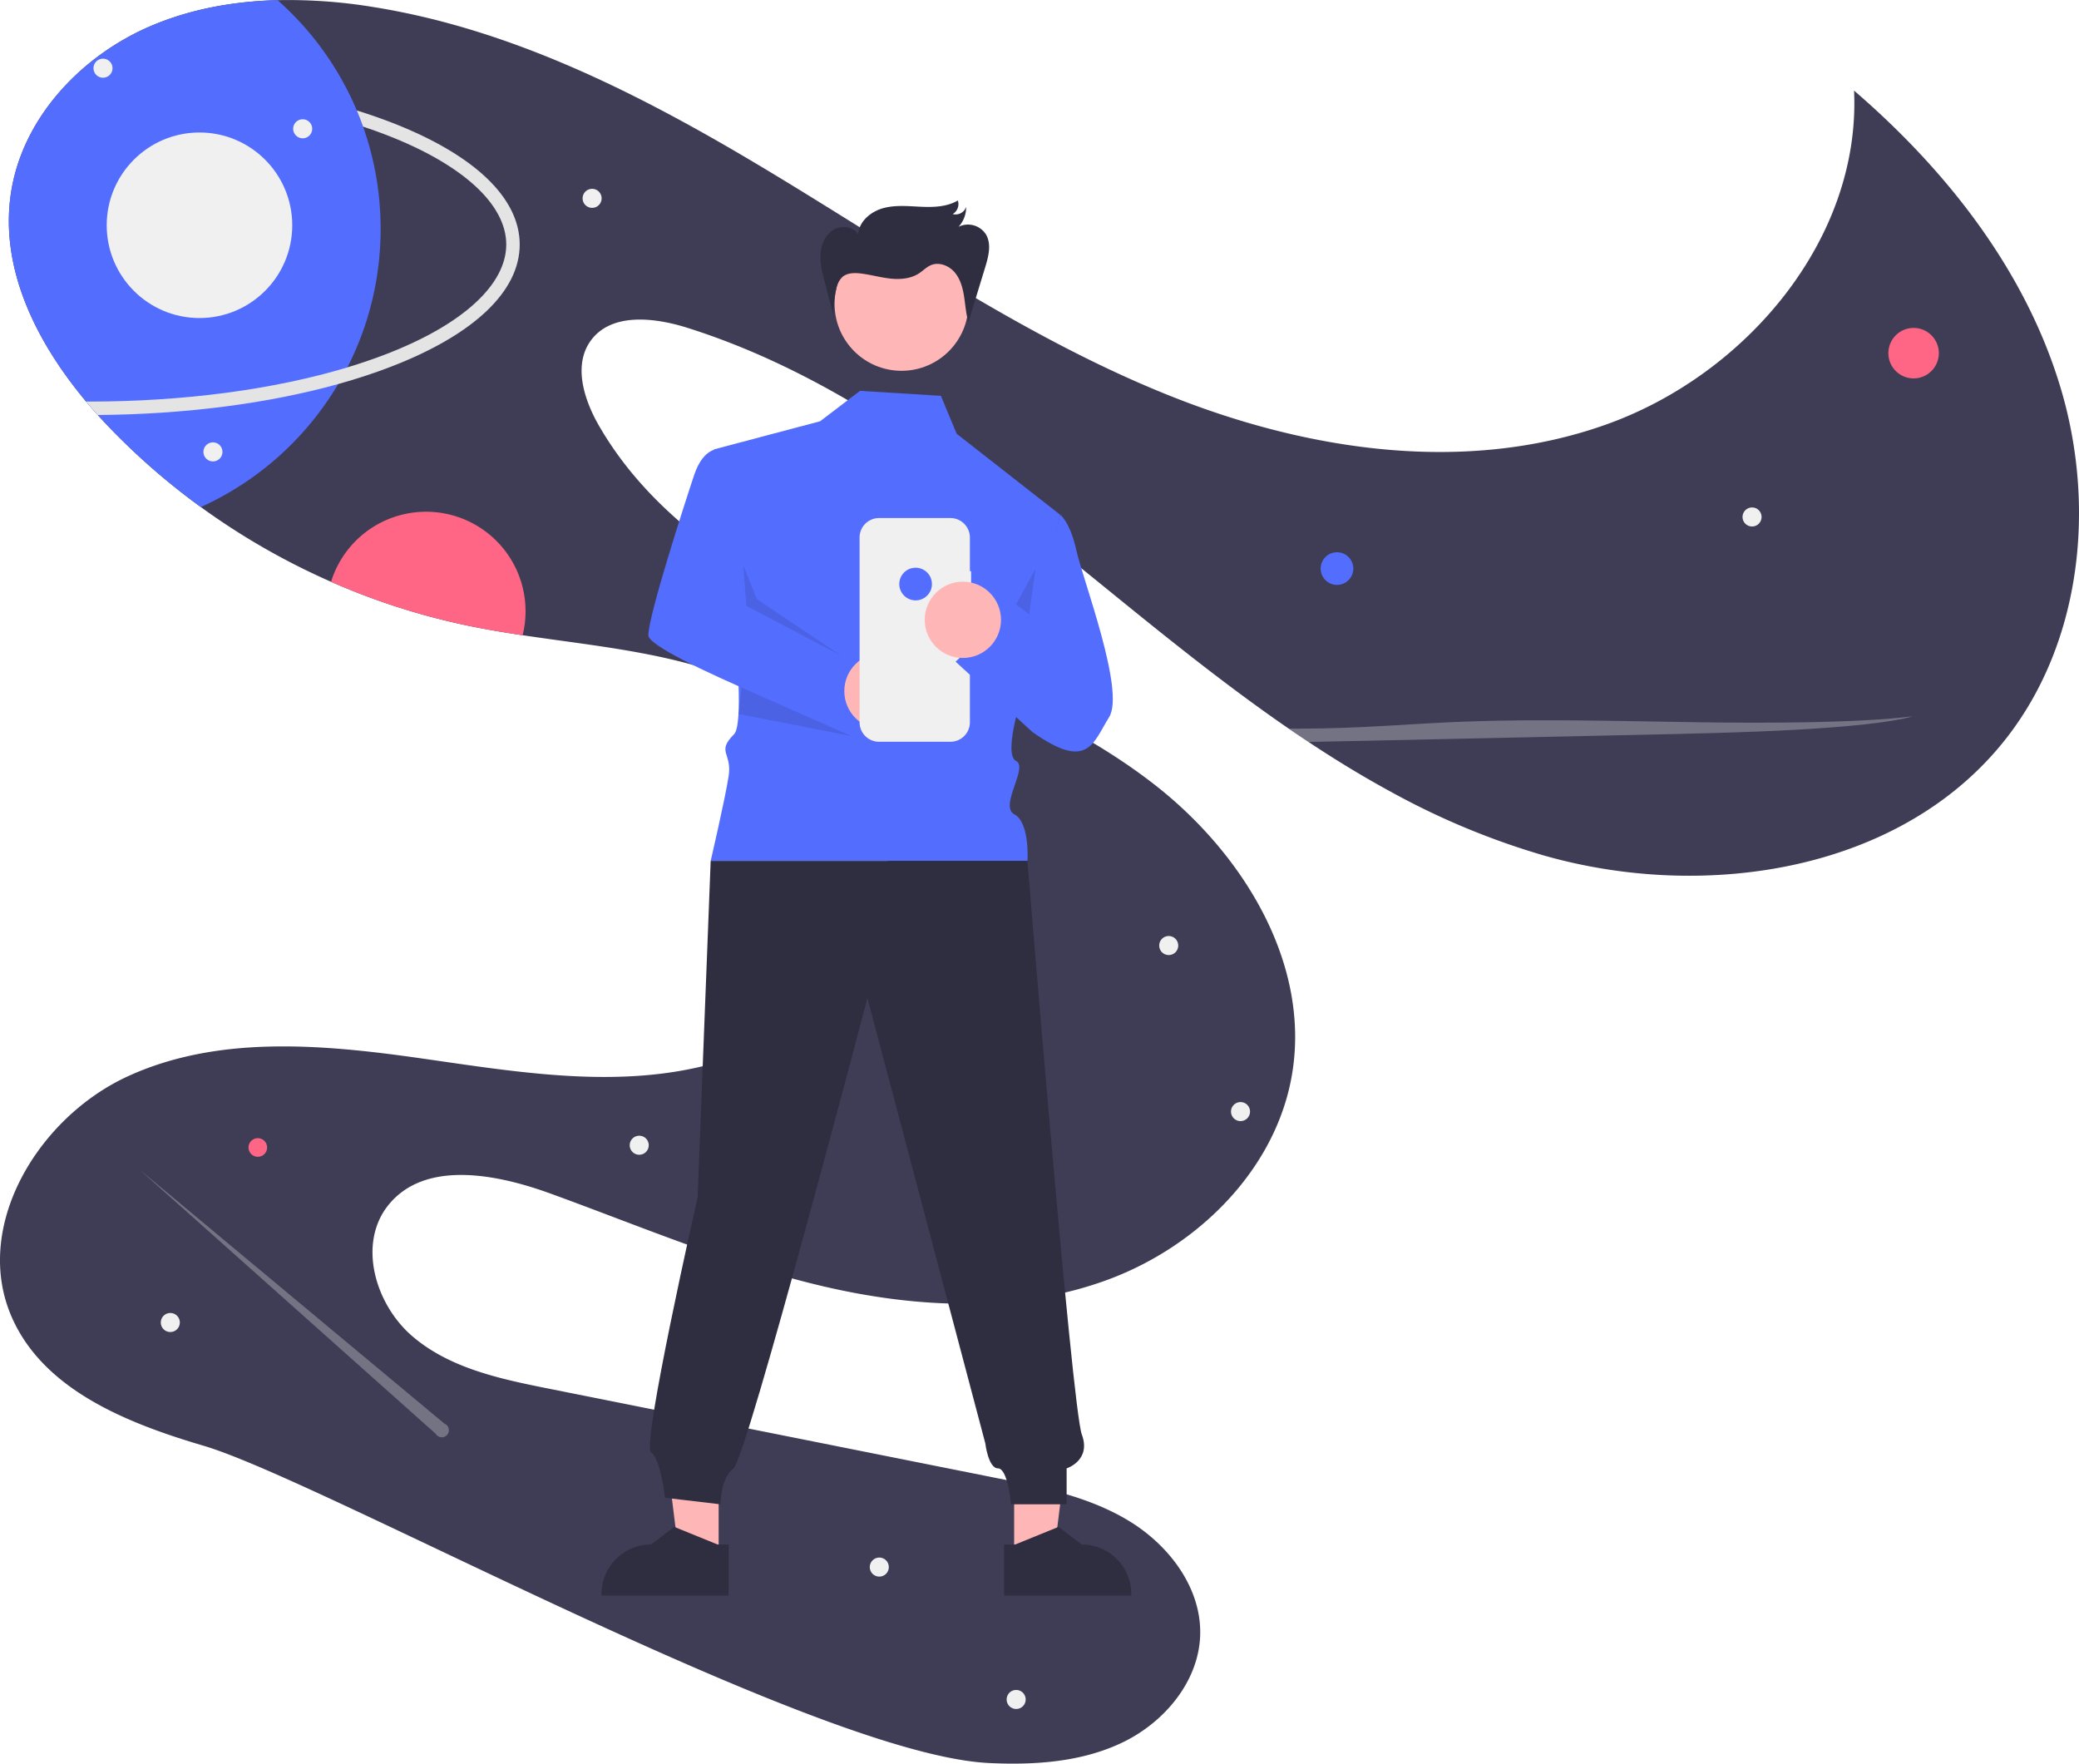 <svg xmlns="http://www.w3.org/2000/svg" id="a0179547-7667-4cb3-b9ae-32eca47089ab" data-name="Layer 1" width="926.632" height="785.994" viewBox="0 0 926.632 785.994" class="injected-svg gridItem__media" xmlns:xlink="http://www.w3.org/1999/xlink">
 <path d="M1030.887,386.059c-46.34,59.26-133.78,72.83-206.13,52.19a335.51,335.51,0,0,1-68.1-28.35c-12.54-6.81-24.78-14.28-36.77-22.24-2.95-1.95-5.9-3.93-8.82-5.95q-2.985-2.04-5.95-4.13c-24.76-17.42-48.55-36.53-71.94-55.53-58.39-47.43-118.38-96.32-190.12-118.95-14.78-4.66-33.9-6.84-43.04,5.68-7.93,10.87-3.09,26.26,3.62,37.92,24.89,43.19,70.07,70.46,115.29,91.43,45.22,20.97,93.12,37.96,132.43,68.62,39.31,30.66,69.32,79.39,61.28,128.58-6.93,42.39-41.54,76.83-81.78,91.84-40.24,15-85.12,12.91-126.95,3.17-41.83-9.75-81.54-26.76-121.91-41.42-24.34-8.85-56.16-14.97-72.31,5.28-13.64,17.11-5.8,44.1,10.81,58.34s39.09,19.01,60.54,23.29q99.9,19.95,199.8,39.89c20.43,4.07,41.34,8.33,59.14,19.17,17.8,10.83,32.16,29.75,31.65,50.58-.51,20.53-15.54,38.67-33.96,47.76-18.41,9.08-39.67,10.48-60.18,9.5-76.86-3.68-297.21-125.79-350.06-141.4-33.96-10.02-71.09-24.74-85.41-57.12-17.83-40.31,11.51-89.08,51.56-107.49,40.04-18.42,86.46-14.34,130.1-8.14,43.64,6.2,88.72,14.09,131.2,2.31,42.479-11.78,81.4-50.18,77.21-94.06-3.65-38.18-38.04-66.95-74.23-79.63-28.33-9.93-58.47-12.63-88.229-17.1-8.26-1.23-16.49-2.61-24.64-4.31a307.086,307.086,0,0,1-60.75-19.5,312.924,312.924,0,0,1-58.04-33.31,305.265,305.265,0,0,1-40.32-35.01q-2.835-2.94-5.61-6.01c-1.76-1.96-3.5-3.96-5.2-6-22.12-26.43-38.46-58.98-33.56-92.52,4.89-33.45,30.96-61.3,62-74.68,17.94-7.73,37.29-11.19,56.88-11.69a233.796,233.796,0,0,1,42.78,3.08c65.41,10.46,125.35,42.24,181.96,76.65,56.6,34.41,111.76,72.18,173.29,96.71,61.53,24.54,131.57,34.93,193.99,12.74,62.42-22.18,113.7-82.7,110.65-148.87,41.4,35.65,76.58,80.46,92.16,132.82C1070.797,282.559,1064.536,343.019,1030.887,386.059Z" transform="translate(-136.684 -57.003)" fill="#3f3d56"></path><circle cx="595.911" cy="253.394" r="7.278" fill="#536dfe" ctg="1"></circle><circle cx="852.911" cy="157.394" r="11.252" fill="#ff6584"></circle><circle cx="114.911" cy="511.394" r="4.157" fill="#ff6584"></circle><path d="M370.927,329.399a44.43,44.43,0,0,1-1.3,10.7c-8.26-1.23-16.49-2.61-24.64-4.31a307.086,307.086,0,0,1-60.75-19.5,44.337,44.337,0,0,1,86.69,13.11Z" transform="translate(-136.684 -57.003)" fill="#ff6584"></path><circle cx="780.911" cy="230.394" r="4.252" fill="#f0f0f0"></circle><circle cx="391.911" cy="698.394" r="4.252" fill="#f0f0f0"></circle><circle cx="452.911" cy="757.394" r="4.252" fill="#f0f0f0"></circle><circle cx="75.911" cy="589.394" r="4.252" fill="#f0f0f0"></circle><circle cx="284.911" cy="510.394" r="4.252" fill="#f0f0f0"></circle><circle cx="263.911" cy="88.394" r="4.252" fill="#f0f0f0"></circle><circle cx="520.911" cy="421.394" r="4.252" fill="#f0f0f0"></circle><circle cx="552.911" cy="495.394" r="4.252" fill="#f0f0f0"></circle><path d="M291.527,220.728q9.075-2.739,17.362-5.935c33.96-13.117,53.438-30.911,53.438-48.82s-19.478-35.703-53.438-48.82q-5.038-1.946-10.386-3.723a136.34,136.34,0,0,1-6.976,107.3Z" transform="translate(-136.684 -57.003)" fill="none"></path><path d="M306.326,158.969a135.44,135.44,0,0,1-14.8,61.76q-1.935,3.78-4.1,7.43a136.431,136.431,0,0,1-61.23,54.82,305.269,305.269,0,0,1-40.32-35.01q-2.835-2.94-5.61-6.01c-1.76-1.96-3.5-3.96-5.2-6-22.12-26.43-38.46-58.98-33.56-92.52,4.89-33.45,30.96-61.3,62-74.68,17.94-7.73,37.29-11.19,56.88-11.69a136.126,136.126,0,0,1,35.33,49.16c1,2.37,1.92,4.77,2.79,7.2A135.756,135.756,0,0,1,306.326,158.969Z" transform="translate(-136.684 -57.003)" fill="#536dfe" ctg="1"></path><path d="M368.326,165.969c0,20.83-20.34,40.15-57.28,54.42-7.39,2.86-15.3,5.45-23.62,7.77-31.14,8.68-68.2,13.49-107.16,13.8-1.76-1.96-3.5-3.96-5.2-6,.42.01.84.01,1.26.01,42.31,0,82.45-5.36,115.2-15.24,6.05-1.83,11.85-3.81,17.36-5.94,33.96-13.11,53.44-30.91,53.44-48.82,0-17.91-19.48-35.7-53.44-48.82q-5.04-1.95-10.38-3.72c-.87-2.43-1.79-4.83-2.79-7.2q7.98,2.49,15.33,5.32C347.987,125.819,368.326,145.149,368.326,165.969Z" transform="translate(-136.684 -57.003)" fill="#e4e4e4"></path><circle cx="45.911" cy="30.394" r="4.252" fill="#f0f0f0"></circle><circle cx="134.911" cy="57.394" r="4.252" fill="#f0f0f0"></circle><circle cx="88.911" cy="100.394" r="41.348" fill="#f0f0f0"></circle><path d="M989.197,376.239c-9.28,2.74-29.74,4.76-52.24,6-22.49,1.23-47.16,1.77-71.52,2.29q-63.959,1.38-127.91,2.77-8.791.195-17.64.36c-2.95-1.95-5.9-3.93-8.82-5.95,5.23.03,10.46,0,15.65-.1,22.17-.44,40.94-2.17,62.32-2.99,32.9-1.27,68.42-.27,102.71.24C926.036,379.379,965.106,379.189,989.197,376.239Z" transform="translate(-136.684 -57.003)" fill="#f0f0f0" opacity="0.3"></path><path d="M334.767,691.47,198.846,578.239,330.891,696.006a3.151,3.151,0,1,0,3.876-4.535Z" transform="translate(-136.684 -57.003)" fill="#f0f0f0" opacity="0.3"></path><circle cx="94.911" cy="201.394" r="4.252" fill="#f0f0f0"></circle><polygon points="452.017 694.074 469.604 694.073 477.971 626.236 452.014 626.237 452.017 694.074" fill="#ffb6b6"></polygon><path d="M584.215,745.335l4.95-0,19.327-7.86,10.359,7.859h.001a22.074,22.074,0,0,1,22.073,22.072v.717l-56.709.002Z" transform="translate(-136.684 -57.003)" fill="#2f2e41"></path><polygon points="320.308 694.074 302.721 694.073 294.354 626.236 320.311 626.237 320.308 694.074" fill="#ffb6b6"></polygon><path d="M461.477,768.125l-56.709-.002v-.717a22.074,22.074,0,0,1,22.073-22.072h.001l10.359-7.859,19.327,7.86,4.95 0Z" transform="translate(-136.684 -57.003)" fill="#2f2e41"></path><path d="M520.009,231.191,502.201,244.751,454.896,257.279s16.95,118.96,8.95,126.96-.785,8.215-2.393,18.608-8.013,37.831-8.013,37.831l141.188,0s1.138-17.052-5.822-20.745,6.416-20.929.728-23.811,2.312-27.882,2.312-27.882l17.337-81.85-46.114-36.08-7.013-16.898Z" transform="translate(-136.684 -57.003)" fill="#536dfe" ctg="1"></path><circle cx="405.545" cy="274.328" r="6.161" fill="#f2f2f2"></circle><path d="M453.441,440.678l-5.822,149.921S422.48,701.328,426.846,704.239s6.216,20.269,6.216,20.269l24.744,2.911s0-11.644,5.822-16.011,59.677-209.598,59.677-209.598l52.54,198.429s1.315,11.169,5.682,11.169,5.822,16.011,5.822,16.011h24.744v-16.011s11.118-3.525,6.752-15.169-24.218-255.562-24.218-255.562Z" transform="translate(-136.684 -57.003)" fill="#2f2e41"></path><circle cx="401.817" cy="135.415" r="29.839" fill="#ffb6b6"></circle><polygon points="452.85 269.414 458.672 273.781 461.583 253.403 452.85 269.414" opacity="0.1" style="isolation:isolate"></polygon><path d="M457.687,257.163s-7.278-1.456-11.644,11.644-20.378,62.588-20.378,71.322S525.375,387.396,525.375,387.396L515,351l-45.669-23.971Z" transform="translate(-136.684 -57.003)" fill="#536dfe" ctg="1"></path><circle cx="393.316" cy="307.997" r="17" fill="#ffb6b6"></circle><polygon points="331.316 251.997 332.647 270.026 374.878 292.192 337.316 266.997 331.316 251.997" opacity="0.1" style="isolation:isolate"></polygon><path d="M569.523,311.57h-.548V296.562a8.686,8.686,0,0,0-8.686-8.686H528.492a8.686,8.686,0,0,0-8.686,8.686v82.337a8.686,8.686,0,0,0,8.686,8.686h31.797a8.686,8.686,0,0,0,8.686-8.686V322.254h.548Z" transform="translate(-136.684 -57.003)" fill="#f0f0f0"></path><path d="M609.184,286.39s4.367,2.911,7.278,16.011,21.833,62.588,14.555,74.233-9.426,24.072-34.17,6.606l-34.24-31.35,24.744-23.289,10.189,7.278Z" transform="translate(-136.684 -57.003)" fill="#536dfe" ctg="1"></path><circle cx="408.095" cy="260.292" r="7.278" fill="#536dfe" ctg="1"></circle><circle cx="429.163" cy="276.236" r="17" fill="#ffb6b6"></circle><polygon points="330.514 306.41 379.316 327.997 329.158 318.194 330.514 306.41" opacity="0.1" style="isolation:isolate"></polygon><path d="M508.397,198.365,504.3,182.773c-1.069-4.068-2.147-8.219-1.907-12.418s2.022-8.533,5.56-10.808,8.939-1.738,11.216,1.799c.433-5.648,5.571-9.992,11.022-11.531s11.239-.93,16.897-.671,11.631.078,16.514-2.791a5.112,5.112,0,0,1-2.289,6.041,4.963,4.963,0,0,0,5.995-3.162,12.88,12.88,0,0,1-3.381,8.845A9.475,9.475,0,0,1,576.173,161.545c2.492,4.321,1.096,9.747-.362,14.517l-7.484,24.482c-1.135-3.722-1.349-7.651-1.956-11.494s-1.687-7.768-4.224-10.718-6.846-4.659-10.451-3.194c-2.022.822-3.565,2.489-5.39,3.686-3.746,2.455-8.512,2.807-12.963,2.308s-8.789-1.767-13.24-2.273c-2.787-.317-5.896-.233-7.999,1.623a10.281,10.281,0,0,0-2.738,5.467,43.486,43.486,0,0,0-1.158,12.541" transform="translate(-136.684 -57.003)" fill="#2f2e41"></path>
</svg>